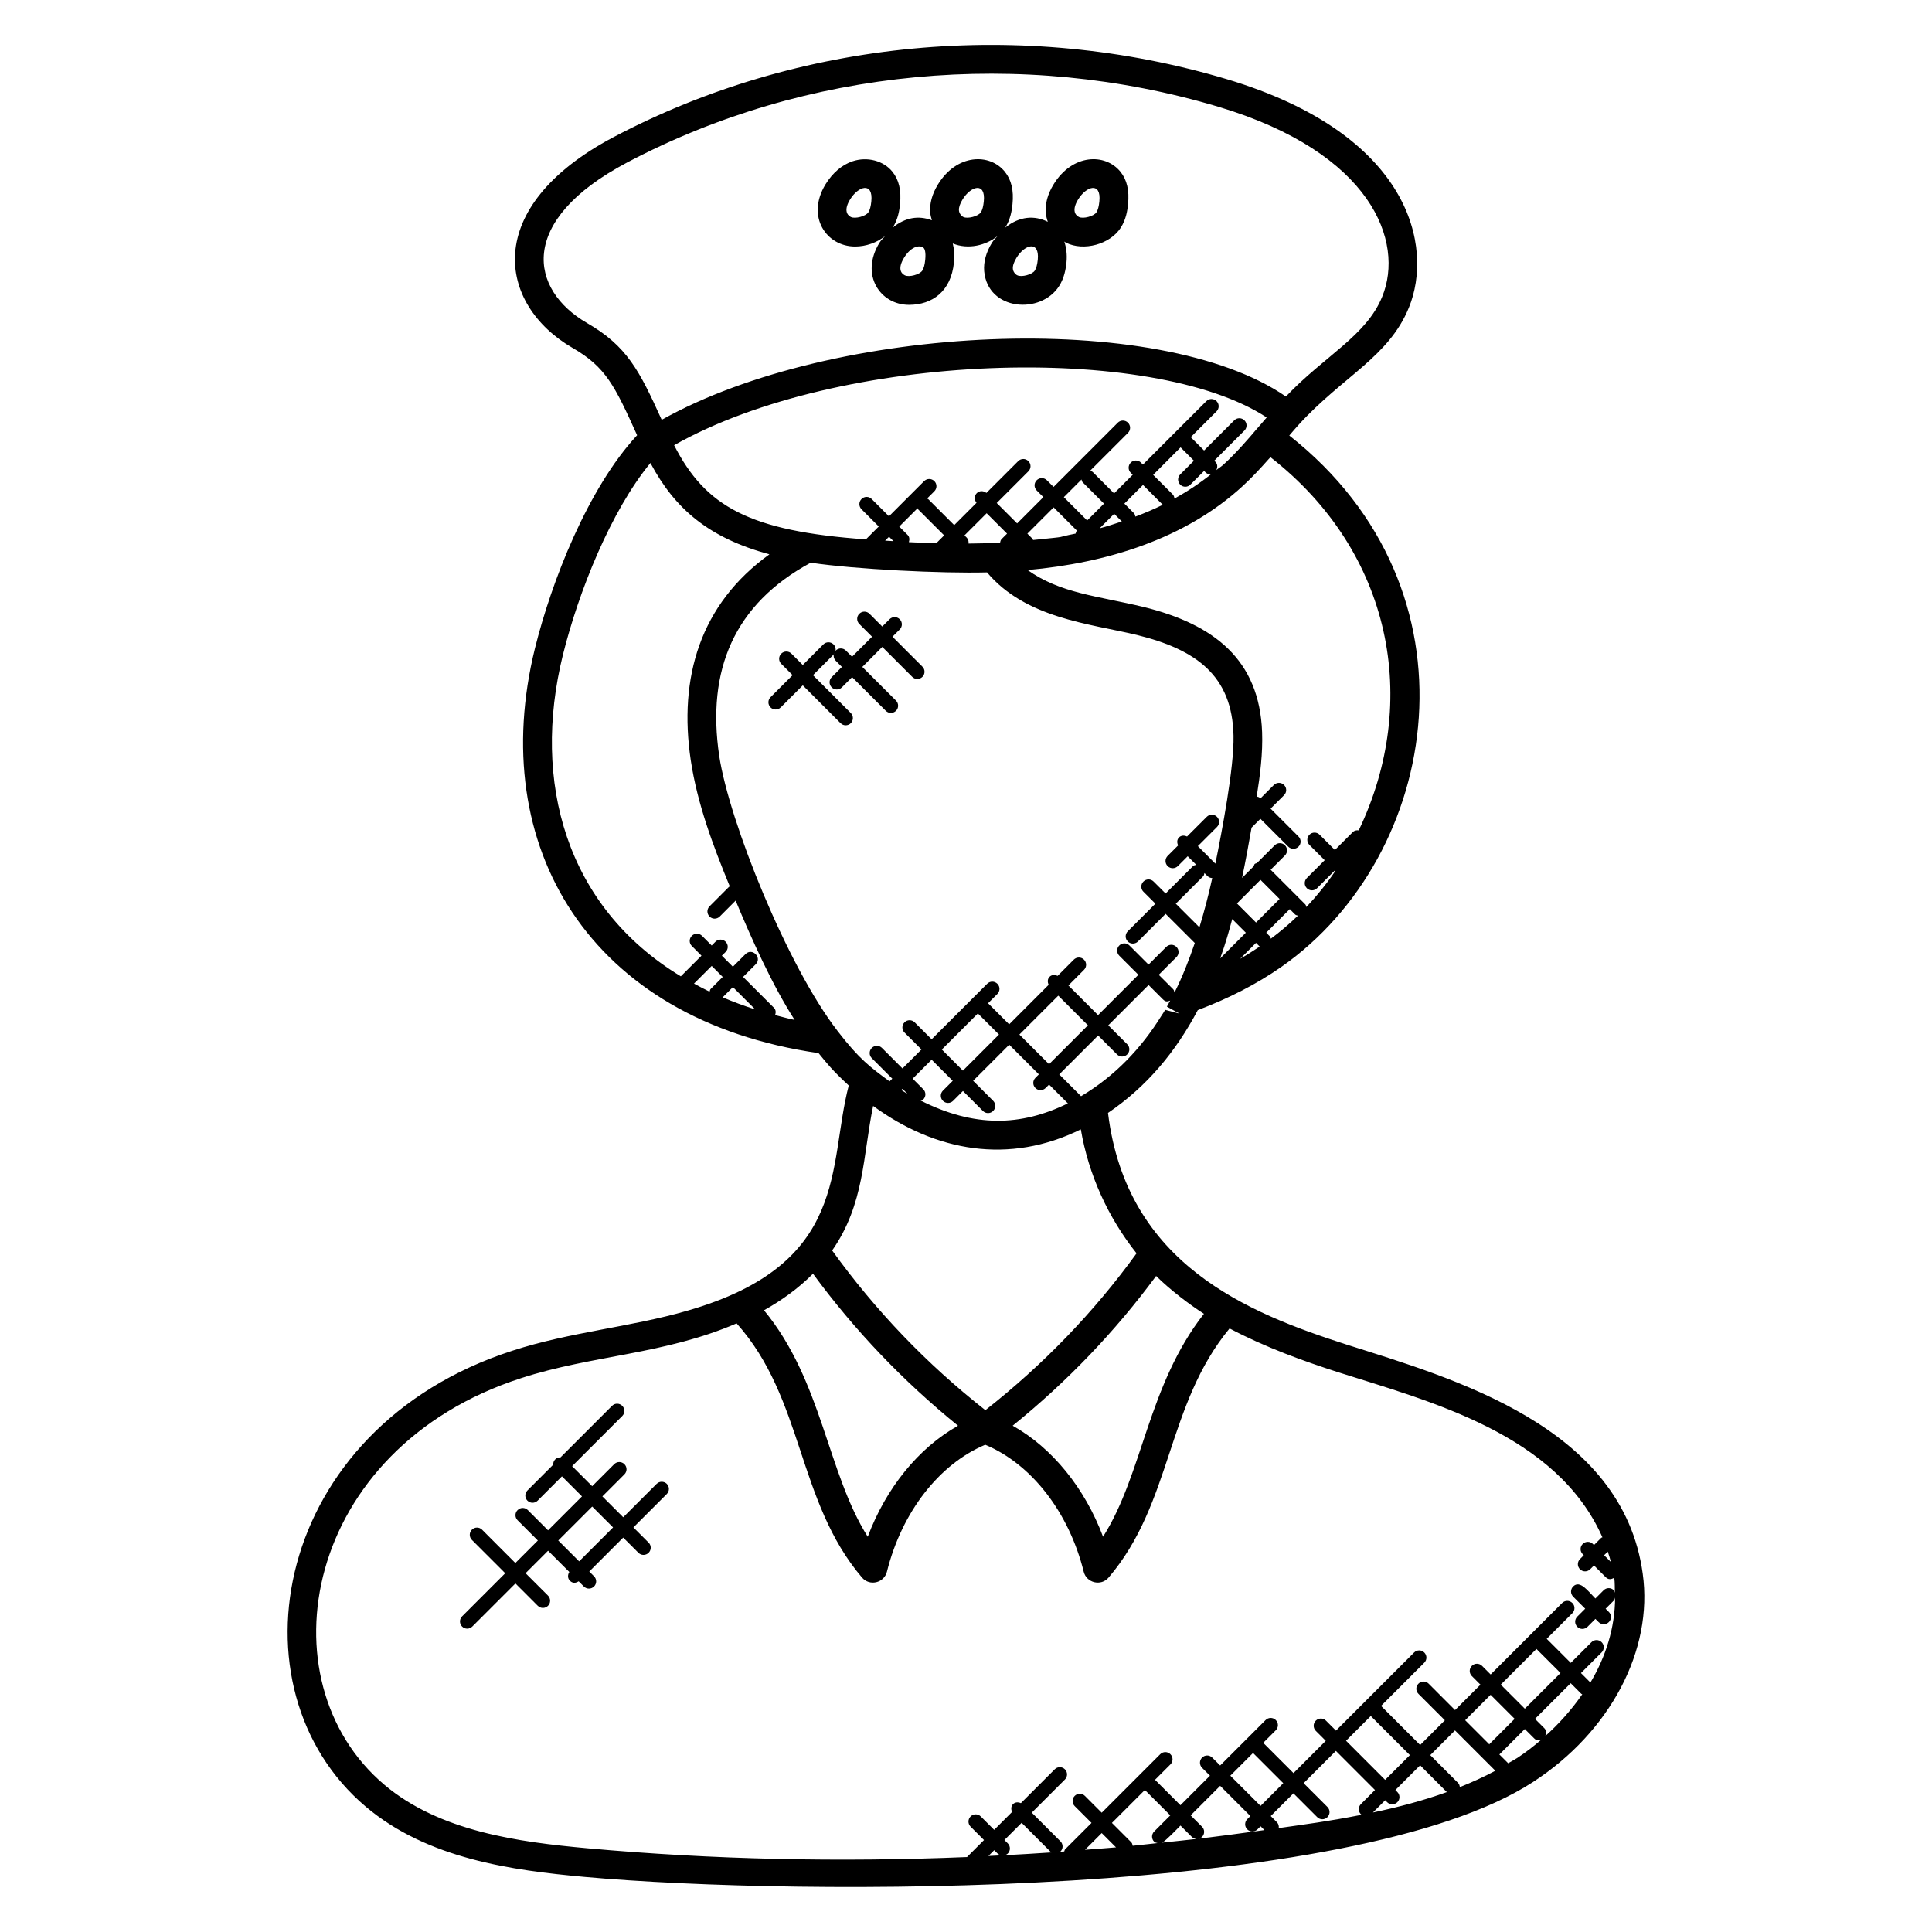 <?xml version="1.0" encoding="UTF-8"?>
<!-- Uploaded to: SVG Repo, www.svgrepo.com, Generator: SVG Repo Mixer Tools -->
<svg fill="#000000" width="800px" height="800px" version="1.1" viewBox="144 144 512 512" xmlns="http://www.w3.org/2000/svg">
 <g>
  <path d="m326.14 491.36c-15.031 4.344-31.039 5.617-46.32 10.586-63.633 20.543-75.832 89.609-38.879 120.85 16.344 13.801 38.562 16.855 58.113 18.617 56.527 5.09 203.65 5.809 251.22-25.168 20.48-13.297 31.887-34.969 29.066-55.191-5.336-39.137-50.402-51.793-78.578-60.754-25.719-8.289-58.219-21.07-63.129-61.367 10.336-7.023 17.945-16.199 23.793-27.242 8.266-3.137 15.535-6.863 22.082-11.406 0-0.008 0.008-0.008 0.008-0.008 42.336-29.535 54.234-99.848 2.16-140.86 0.824-0.953 1.641-1.922 2.473-2.84 11.703-12.84 23.906-17.953 29.23-31.082 6.535-15.969 0.688-45.848-48.25-60.512-54.152-16.16-113.39-10.586-162.53 15.352-35.242 18.641-30.648 44.391-10.895 55.848 8.848 5.09 11.199 10.023 17.137 23.16-13.062 14.062-22.711 38.832-27.082 56.504-12.91 52.418 14.336 98.473 75.168 107.24 2.344 2.863 3.512 4.414 8 8.578-5.602 21.449 0.375 47.289-42.785 59.691zm33.312-9.809c11 14.992 23.902 28.504 38.434 40.281-10.449 5.879-19.055 16.449-23.922 29.418-10.746-16.969-12.039-41.266-27.496-60.016 4.578-2.547 9.137-5.805 12.984-9.684zm55.289 145.52 7.602 7.602c0.145 0.145 0.359 0.129 0.535 0.223-4.312 0.297-8.617 0.551-12.914 0.777 0.398-0.055 0.801-0.152 1.105-0.457 0.75-0.75 0.75-1.953 0-2.703l-0.887-0.887zm-6.375 8.137c0.32 0.32 0.742 0.434 1.16 0.48-1.191 0.062-2.391 0.113-3.582 0.168l1.535-1.535zm39.039-16.844 6.734 6.734-4.273 4.273c-0.75 0.75-0.75 1.953 0 2.695 0.25 0.25 0.586 0.289 0.902 0.375-2.199 0.23-4.398 0.496-6.594 0.711-0.078-0.336-0.129-0.688-0.398-0.945l-5.106-5.113zm28.664-9.805 8.008 8.008-6.016 6.016-8.008-8.008zm-0.703 16.719-0.824 0.824c-0.75 0.75-0.75 1.953 0 2.703 0.742 0.742 1.945 0.75 2.703 0l0.824-0.824 1.008 1.016c-5.914 0.824-11.84 1.617-17.754 2.312 0.441-0.031 0.887-0.168 1.223-0.504 0.75-0.75 0.75-1.953 0-2.703l-3.012-3.008 7.824-7.824zm-15.52 5.527c0.352 0.352 0.809 0.504 1.273 0.527-3.055 0.359-6.098 0.664-9.145 0.984 0.961-0.449 4.047-3.703 4.863-4.519zm-20.09 2.769c-2.742 0.25-5.473 0.418-8.215 0.641l4.426-4.426zm43.129-5.106c0.062-0.559-0.055-1.113-0.48-1.543l-1.648-1.648 6.016-6.016 6.305 6.305c0.742 0.742 1.945 0.75 2.703 0 0.75-0.75 0.75-1.953 0-2.703l-6.305-6.305 8.551-8.551 10.359 10.367-3.727 3.727c-0.75 0.75-0.75 1.953 0 2.703 0.078 0.082 0.199 0.055 0.289 0.121-9.527 1.863-14.422 2.441-22.062 3.543zm24.391-29.703 10.359 10.359-6.559 6.559-10.359-10.367zm43.898-17.777 6.375 6.375-9.457 9.457-6.375-6.375zm-5.777 18.527-6.633 6.633c-0.039 0.039-0.023 0.098-0.062 0.145l-6.414-6.414 6.734-6.734zm-5.117 13.754c-3.047 1.633-6.199 3.055-9.406 4.336-0.062-0.391-0.145-0.777-0.441-1.078l-7.398-7.398 6.551-6.551zm-12.852 5.656c-6.367 2.289-12.945 4.016-19.586 5.406l3.246-3.246 0.52 0.52c0.754 0.754 1.961 0.734 2.703 0 0.75-0.75 0.75-1.953 0-2.703l-0.52-0.52 6.559-6.559zm18.684-9.066c-0.793 0.52-1.625 0.938-2.434 1.418l-2.367-2.367c0.047-0.039 0.105-0.023 0.145-0.062l6.633-6.633 2.457 2.457c0.785 0.785 1.289 0.559 1.992 0.297-2.09 1.789-4.234 3.461-6.426 4.891zm7.375-5.758c0.336-0.711 0.352-1.535-0.238-2.121l-2.457-2.457 9.457-9.457 2.832 2.832c0.07 0.07 0.168 0.047 0.238 0.098-2.863 4.129-6.199 7.863-9.832 11.105zm17.426-46.145-1.801-1.801 0.961-0.961c0.316 0.914 0.605 1.84 0.84 2.762zm-2.25-6.555c-0.098 0.07-0.238 0.047-0.328 0.137l-1.914 1.914-0.289-0.289c-0.742-0.742-1.945-0.754-2.703 0-0.75 0.75-0.75 1.953 0 2.703l0.289 0.289-1.008 1.008c-0.75 0.75-0.75 1.953 0 2.703 0.742 0.742 1.945 0.75 2.703 0l1.008-1.008 3.07 3.078c0.777 0.777 1.52 0.633 2.297 0.168v0.008c0.191 1.344 0.121 2.664 0.16 3.992-0.09-0.23-0.09-0.48-0.273-0.672-0.742-0.75-1.945-0.75-2.703 0l-2.184 2.184c-1.895-1.895-4.062-5.016-5.887-3.191-0.75 0.75-0.75 1.953 0 2.703l3.191 3.191-2.098 2.098c-0.75 0.75-0.75 1.953 0 2.703 0.754 0.754 1.961 0.734 2.703 0l2.098-2.098 0.855 0.855c0.742 0.742 1.945 0.75 2.703 0 0.75-0.75 0.75-1.953 0-2.703l-0.848-0.848 2.184-2.184c0.223-0.215 0.238-0.52 0.328-0.785-0.031 8.008-2.473 15.703-6.543 22.527l-2.504-2.504 5.481-5.481c0.75-0.75 0.75-1.953 0-2.703s-1.953-0.75-2.703 0l-5.481 5.481-6.375-6.375 6.793-6.793c0.75-0.75 0.75-1.953 0-2.703s-1.953-0.75-2.703 0l-18.945 18.945-2.281-2.281c-0.75-0.75-1.953-0.75-2.703 0s-0.75 1.953 0 2.703l2.281 2.281-6.734 6.734-6.992-7c-0.75-0.75-1.953-0.75-2.703 0s-0.75 1.953 0 2.703l7 7-6.551 6.551-10.359-10.359 11.457-11.449c0.75-0.75 0.75-1.953 0-2.703s-1.953-0.75-2.703 0l-20.703 20.703-2.641-2.641c-0.742-0.742-1.945-0.754-2.703 0-0.75 0.75-0.75 1.953 0 2.703l2.641 2.641-8.551 8.551-8.02-8.023 3.328-3.328c0.75-0.75 0.75-1.953 0-2.703s-1.953-0.75-2.703 0l-12.039 12.039-2.098-2.09c-0.75-0.75-1.953-0.75-2.695 0-0.75 0.75-0.75 1.953 0 2.703l2.09 2.09-7.824 7.824-6.734-6.734 4.078-4.078c0.75-0.75 0.75-1.953 0-2.703s-1.953-0.75-2.703 0l-15.504 15.504-4.457-4.457c-0.75-0.75-1.953-0.75-2.703 0s-0.75 1.953 0 2.703l4.457 4.457-7 7c-0.152 0.152-0.137 0.375-0.23 0.559-0.383 0.031-0.77 0.062-1.152 0.09 0.047-0.039 0.105-0.023 0.152-0.062 0.75-0.75 0.75-1.953 0-2.703l-7.602-7.602 8.785-8.785c0.75-0.75 0.75-1.953 0-2.703s-1.953-0.75-2.703 0l-8.969 8.969c-0.703-0.312-1.504-0.312-2.078 0.258-0.574 0.574-0.566 1.375-0.258 2.078l-4.742 4.742-3.551-3.551c-0.754-0.754-1.961-0.742-2.695 0-0.75 0.75-0.75 1.953 0 2.703l3.551 3.551-4.504 4.504c-33.863 1.391-67.473 0.672-100.54-2.32-18.391-1.664-39.234-4.473-53.879-16.848-32.512-27.496-21.543-89.082 36.297-107.76 18.777-6.098 37.895-6.231 57.066-14.504 17.848 19.93 15.961 47.09 33.23 67.352 2.031 2.375 5.856 1.434 6.609-1.551 3.938-15.824 13.863-28.52 26.047-33.641 12.215 5.106 22.152 17.809 26.098 33.641 0.734 2.977 4.594 3.93 6.602 1.551 16.879-19.77 15.266-45.672 32.055-66.008 9.52 5.031 19.672 8.664 28.535 11.527 24.832 7.906 58.113 16.402 70.273 43.824zm-118.28-69.254c3.848 3.809 8.938 7.633 12.672 10.023-14.914 19.047-16.145 42.383-26.734 59.074-4.871-12.961-13.48-23.543-23.953-29.418 14.43-11.656 27.168-24.969 38.016-39.68zm-67.531-49.281 0.32-0.32 1.305 1.305c-0.031-0.023 0.09 0.125-1.625-0.984zm5.121 2.781c0.246-0.09 0.512-0.098 0.703-0.289 0.75-0.75 0.75-1.953 0-2.695l-2.809-2.809 5.023-5.023 5.594 5.594-2.598 2.602c-0.75 0.75-0.75 1.953 0 2.703 0.742 0.742 1.945 0.75 2.695 0l2.609-2.609 5.297 5.297c0.742 0.742 1.945 0.75 2.703 0 0.75-0.75 0.75-1.953 0-2.703l-5.297-5.297 9.559-9.559 7.856 7.856-0.918 0.918c-0.75 0.75-0.75 1.953 0 2.703 0.742 0.742 1.945 0.75 2.703 0l0.918-0.918 4.984 4.984c-12.52 6.144-24.855 6.375-39.023-0.754zm15.242-23.141c0.055 0.07 0.031 0.16 0.09 0.223l5.434 5.434-9.559 9.559-5.582-5.594zm21.238-4.648 7.856 7.856-10.305 10.305-7.856-7.856zm28.32 3.75c-0.25 0.441-0.504 0.887-0.969 1.551-5.289 8.543-12.273 15.977-21.312 21.344l-5.785-5.785 10.305-10.305 5.008 5.016c0.742 0.742 1.945 0.75 2.703 0 0.75-0.75 0.75-1.953 0-2.695l-5.019-5.019 10.68-10.68 3.809 3.809c0.785 0.785 1.25 0.551 1.914 0.32-0.289 0.535-0.566 1.07-0.863 1.602l3.344 1.848zm10.418-36.246c0.727 0.727 1.09 1.289 2.07 1.336-0.977 4.481-2.121 8.824-3.398 13.047l-6.266-6.258 7.223-7.223c0.25-0.242 0.289-0.578 0.371-0.902zm14.848 1.812 5.062 5.062-6.238 6.246-5.062-5.062zm-0.207 17.676c-1.688 1.121-3.391 2.223-5.184 3.238l4.207-4.215zm-10.465 3.125c1.559-4.398 2.25-6.938 3.184-10.406l3.609 3.609zm13.422-5.215c-0.09-0.207-0.082-0.441-0.25-0.609l-0.977-0.977 6.238-6.246 1.414 1.418c0.207 0.207 0.488 0.215 0.75 0.312-2.262 2.191-4.66 4.223-7.176 6.102zm23.289-28.703c-0.566-0.078-1.145 0.023-1.582 0.465l-4.734 4.734-4.047-4.047c-0.75-0.75-1.953-0.75-2.703 0s-0.75 1.953 0 2.703l4.047 4.047-4.727 4.727c-0.75 0.75-0.75 1.953 0 2.703 0.742 0.742 1.945 0.75 2.703 0l4.727-4.727 0.137 0.129c-2.312 3.406-4.894 6.602-7.695 9.586-0.09-0.246-0.098-0.52-0.297-0.711l-9.168-9.176 3.777-3.777c0.75-0.75 0.75-1.953 0-2.703-0.742-0.75-1.945-0.75-2.703 0l-4.719 4.719c-0.191 0.09-0.418 0.078-0.582 0.238-0.16 0.16-0.152 0.391-0.246 0.582l-3.106 3.106c0.887-4.207 1.848-9.375 2.519-13.32l2.344-2.344 7.391 7.391c0.742 0.742 1.945 0.75 2.703 0 0.75-0.75 0.75-1.953 0-2.695l-7.391-7.391 3.566-3.566c0.75-0.75 0.75-1.953 0-2.703s-1.953-0.75-2.703 0l-3.566 3.566-0.168-0.168c-0.223-0.223-0.535-0.25-0.816-0.336 0.91-5.688 1.641-11.473 1.434-17.062-0.703-19.207-12.746-28.578-31.41-33.176-12.457-2.977-22.055-3.625-30.738-9.785 20.953-1.863 41.816-8.258 57.066-22.312 2.441-2.246 4.672-4.656 6.824-7.09 0.145-0.16 0.336-0.336 0.48-0.496 32.191 25.105 39.801 64.594 23.383 98.891zm-181.43-102.07c43.777-24.77 126.82-27.191 157.04-7.352-0.504 0.594-1.023 1.184-1.527 1.777-0.312 0.359-0.609 0.695-0.918 1.055-0.008 0.016-0.023 0.016-0.039 0.031-1.191 1.418-2.512 2.945-3.914 4.496-1.625 1.785-3.281 3.504-5.055 5.129-0.574 0.527-1.289 0.945-1.895 1.449 0.352-0.719 0.367-1.559-0.223-2.152l-0.32-0.328 7.992-7.992c0.75-0.75 0.75-1.953 0-2.703s-1.953-0.75-2.703 0l-7.992 7.992-3.535-3.535 6.84-6.84c0.75-0.75 0.75-1.953 0-2.703s-1.953-0.75-2.703 0l-16.809 16.809-0.52-0.52c-0.75-0.75-1.953-0.75-2.703 0s-0.75 1.953 0 2.695l0.52 0.52-4.938 4.938-5.656-5.656c-0.207-0.207-0.48-0.215-0.734-0.305l10.07-10.07c0.75-0.75 0.75-1.953 0-2.703s-1.953-0.75-2.703 0l-17.016 17.023-1.77-1.77c-0.75-0.75-1.953-0.75-2.703 0s-0.75 1.953 0 2.703l1.77 1.77-6.953 6.961-5.406-5.406 8.391-8.391c0.75-0.75 0.75-1.953 0-2.703s-1.953-0.75-2.703 0l-8.426 8.426c-0.75-0.625-1.848-0.641-2.551 0.062s-0.688 1.801-0.062 2.551l-5.914 5.914-6.91-6.91c-0.078-0.078-0.199-0.055-0.289-0.121l1.93-1.93c0.75-0.75 0.75-1.953 0-2.695-0.742-0.742-1.945-0.754-2.703 0l-9.32 9.32-4.574-4.574c-0.75-0.75-1.953-0.75-2.703 0s-0.75 1.953 0 2.703l4.574 4.574-3.414 3.414c-30.984-2.195-42.496-8.707-50.824-24.953zm62.633 25.703c-0.145-0.008-0.281-0.016-0.426-0.023 0.215-0.664 0.199-1.383-0.328-1.91l-2.215-2.215 4.863-4.863c0.062 0.09 0.039 0.215 0.121 0.289l6.91 6.91-2.031 2.031c-1.824-0.055-3.68-0.07-5.465-0.152-0.484-0.02-0.957-0.043-1.43-0.066zm-6.711-0.414 1.039-1.039 1.168 1.168c-0.734-0.035-1.473-0.082-2.207-0.129zm26.902-7.266 5.406 5.406-1.457 1.449c-0.258 0.266-0.32 0.617-0.398 0.953-2.793 0.129-5.578 0.215-8.359 0.23 0.07-0.566-0.039-1.137-0.465-1.566l-0.602-0.602zm25.137-8.938c0.09 0.25 0.098 0.535 0.305 0.734l5.656 5.656-4.465 4.465-6.176-6.176zm26.258-8.512 3.535 3.535-3.633 3.633c-0.75 0.75-0.75 1.953 0 2.703 0.742 0.742 1.945 0.75 2.703 0l3.633-3.633 0.32 0.328c0.633 0.633 1.047 0.543 1.648 0.434-2.992 2.418-6.266 4.594-9.824 6.566-0.062-0.391-0.152-0.785-0.449-1.082l-5.199-5.199zm-4.762 15.168c0.023 0.023 0.055 0.008 0.078 0.031-2.328 1.152-4.762 2.191-7.297 3.144-0.082-0.312-0.121-0.641-0.367-0.895l-2.551-2.551 4.938-4.938zm-10.809 4.465c-1.93 0.641-3.848 1.281-5.879 1.816l3.848-3.848zm-11.895 2.434-0.055 0.055c-0.199 0.199-0.207 0.473-0.297 0.719-6.406 1.273-0.574 0.594-11.273 1.703-0.07-0.098-0.047-0.223-0.129-0.305l-1.383-1.383 6.961-6.961zm-129.88-55.051c-15.137-8.785-18.633-27.016 10.633-42.496 47.359-25 104.51-30.391 156.77-14.777 40.711 12.199 49.32 35.801 43.383 50.305 0 0.008 0 0.008-0.008 0.016-4.207 10.383-15.238 15.633-25.52 26.465-33.672-23.242-120.03-19.25-165.42 6.168-5.957-13.168-9.223-19.551-19.84-25.68zm32.824 176.5c-0.199 0.199-0.207 0.473-0.297 0.727-1.418-0.672-2.769-1.414-4.129-2.144l4.688-4.68 2.922 2.922zm5.883-0.488 5.914 5.914c-2.977-0.938-5.848-2.016-8.633-3.199zm11.184 7.418c0.238-0.672 0.223-1.406-0.312-1.938l-8.176-8.176 3.344-3.344c1.77-1.77-0.91-4.488-2.703-2.703l-3.344 3.344-2.922-2.922 1-0.992c0.75-0.75 0.75-1.953 0-2.703s-1.953-0.75-2.703 0l-0.992 1-2.559-2.566c-0.75-0.742-1.953-0.754-2.703 0-0.75 0.75-0.75 1.953 0 2.695l2.559 2.566-5.473 5.465c-30.527-18.48-39.512-51.656-31.281-85.074 4.207-16.984 12.793-38.32 23.223-50.961 6.535 12.289 15.633 19.906 31.535 24.199-18.406 13.266-24.105 32.68-20.848 54.57 1.762 11.633 5.856 22.504 10.352 33.465-0.062 0.055-0.152 0.031-0.215 0.09l-5.16 5.168c-0.75 0.75-0.75 1.953 0 2.703 0.734 0.742 1.945 0.754 2.703 0l4.215-4.223c4.137 9.945 9.574 22.168 15.633 31.617-1.766-0.363-3.461-0.836-5.172-1.281zm16.551 4.207c-13.289-17.137-28.703-55.449-31.359-72.871-3.375-22.746 3.922-40.234 24.234-51.219 11.984 1.762 34.57 2.879 46.738 2.566 10.25 12.168 27.121 13.566 39.695 16.574 15.762 3.879 25.297 10.801 25.625 26.719 0.176 8.496-3.121 25.57-4.809 33.895l-4.641-4.648 5.062-5.062c0.75-0.75 0.75-1.953 0-2.703-0.742-0.742-1.945-0.754-2.703 0l-5.231 5.223c-0.703-0.336-1.535-0.352-2.121 0.238-0.586 0.586-0.574 1.414-0.238 2.121l-2.777 2.777c-0.75 0.75-0.75 1.953 0 2.703 0.754 0.754 1.961 0.734 2.703 0l2.609-2.609 2.273 2.273c-0.32 0.082-0.656 0.121-0.902 0.375l-7.223 7.223-3.176-3.168c-0.75-0.75-1.953-0.75-2.703 0s-0.75 1.953 0 2.695l3.176 3.168-7.32 7.32c-0.75 0.75-0.75 1.953 0 2.695 0.742 0.742 1.945 0.75 2.703 0l7.32-7.32 7.734 7.727c-1.52 4.481-3.238 8.848-5.328 13.039-0.016 0.031-0.031 0.055-0.047 0.082-0.082-0.312-0.121-0.641-0.367-0.887l-3.809-3.809 4.688-4.688c0.75-0.75 0.75-1.953 0-2.703s-1.953-0.75-2.703 0l-4.688 4.688-5.062-5.062c-0.75-0.75-1.953-0.75-2.695 0-0.75 0.75-0.75 1.953 0 2.703l5.062 5.062-10.688 10.68-7.856-7.856 4.129-4.137c0.75-0.75 0.75-1.953 0-2.703s-1.953-0.75-2.703 0l-4.297 4.305c-0.711-0.336-1.535-0.352-2.121 0.238-0.586 0.586-0.574 1.418-0.238 2.121l-10.469 10.48-5.434-5.434c-0.062-0.062-0.152-0.039-0.223-0.09l2.527-2.527c0.75-0.75 0.75-1.953 0-2.703-0.742-0.742-1.945-0.754-2.695 0l-14.719 14.711-4.496-4.488c-0.75-0.75-1.953-0.75-2.695 0-0.75 0.75-0.75 1.953 0 2.703l4.496 4.488-5.031 5.031-5.434-5.434c-0.75-0.75-1.953-0.75-2.703 0s-0.75 1.953 0 2.703l5.434 5.434-0.719 0.719c-4.973-3.672-7.918-5.727-13.789-13.359zm9.426 19.863c16.641 12.168 36.074 15.574 55.039 6.215 2.055 12.055 7.25 23.402 14.77 32.855-11.258 15.559-24.719 29.512-40.066 41.57-15.52-12.199-29.152-26.41-40.602-42.328 8.594-12.32 8.129-25.09 10.859-38.312z"/>
  <path d="m370.62 209.33c2.84 0 5.777-1.023 7.938-2.777-0.496 0.602-1.07 1.078-1.504 1.793-5.184 8.488 0.191 16.441 7.848 16.441 6.168 0 11.16-3.594 11.902-11.23 0.191-1.91 0.062-3.559-0.312-5.039 4.062 1.688 8.816 0.52 11.879-1.977-0.496 0.602-1.062 1.078-1.488 1.777-1.574 2.566-2.266 5.106-2.062 7.566 0.938 10.473 14.992 11.551 19.863 3.914 1.398-2.184 1.77-4.609 1.945-6.258 0.207-2.152-0.062-3.93-0.574-5.535 0.152 0.082 0.273 0.215 0.426 0.297 4.695 2.375 11.742 0.426 14.527-3.953 1.414-2.191 1.777-4.617 1.938-6.246 0.367-3.641-0.289-6.441-2.008-8.578-4.055-5.023-12.785-4.742-17.738 3.352-1.574 2.582-2.258 5.121-2.039 7.551 0.07 0.809 0.25 1.594 0.52 2.352-3.512-1.75-7.504-1.512-11.281 1.535 1.391-2.184 1.762-4.594 1.922-6.215 0.367-3.641-0.297-6.449-2.016-8.574-3.984-4.984-12.746-4.793-17.734 3.344-1.574 2.582-2.258 5.121-2.039 7.551 0.062 0.672 0.238 1.32 0.434 1.953-3.559-1.328-7.039-0.762-10.367 1.922 1.391-2.184 1.762-4.594 1.922-6.207 0.367-3.641-0.297-6.449-2.016-8.574-2.367-2.961-6.719-4.062-10.559-2.777-2.832 0.961-5.305 3.07-7.184 6.129-5.195 8.543 0.227 16.465 7.859 16.465zm59.09-12.465c2.176-3.574 6.16-4.754 5.633 0.496-0.129 1.336-0.383 2.273-0.77 2.894-0.656 1.039-3.512 1.816-4.641 1.246h-0.008c-1.176-0.598-1.801-2.047-0.215-4.637zm-16.328 15.449c2.246-3.656 6.121-4.582 5.641 0.48-0.145 1.367-0.398 2.289-0.793 2.914-0.656 1.039-3.512 1.824-4.633 1.246l-0.008 0.004c-0.625-0.312-1.113-1.031-1.168-1.727-0.07-0.77 0.266-1.777 0.961-2.918zm-14.297-15.449c2.176-3.582 6.16-4.746 5.633 0.496-0.129 1.336-0.383 2.273-0.777 2.894-0.656 1.039-3.504 1.816-4.633 1.246h-0.016c-0.617-0.312-1.105-1.031-1.16-1.742-0.07-0.758 0.258-1.766 0.953-2.894zm-15.52 15.465c2.09-3.434 4.594-3.406 5.273-2.559 0.184 0.223 0.566 0.969 0.359 3.039-0.129 1.359-0.375 2.273-0.777 2.902-0.656 1.039-3.496 1.824-4.633 1.246h-0.008c-1.176-0.59-1.801-2.008-0.215-4.629zm-14.289-15.465c2.176-3.582 6.16-4.746 5.633 0.496-0.129 1.336-0.383 2.273-0.777 2.894-0.656 1.039-3.512 1.816-4.641 1.246h-0.016c-1.16-0.598-1.785-2.047-0.199-4.637z"/>
  <path d="m318.01 537.24-8.848 8.848-5.527-5.527 5.84-5.84c0.75-0.75 0.75-1.953 0-2.703s-1.953-0.75-2.703 0l-5.84 5.84-5.312-5.312 13.281-13.281c0.75-0.75 0.75-1.953 0-2.703s-1.953-0.75-2.703 0l-13.656 13.656c-0.512-0.016-1.016 0.145-1.406 0.535-0.391 0.391-0.551 0.902-0.535 1.406l-6.824 6.824c-0.75 0.75-0.75 1.953 0 2.703 0.742 0.742 1.945 0.75 2.703 0l6.441-6.441 5.312 5.312-8.992 8.992-5.367-5.367c-0.75-0.75-1.953-0.75-2.703 0s-0.75 1.953 0 2.703l5.367 5.367-5.961 5.961-8.816-8.828c-0.75-0.75-1.953-0.75-2.703 0s-0.75 1.953 0 2.703l8.832 8.832-11.426 11.426c-0.75 0.75-0.75 1.953 0 2.703 0.742 0.742 1.945 0.75 2.703 0l11.426-11.426 5.93 5.93c0.742 0.742 1.945 0.75 2.703 0 0.75-0.75 0.75-1.953 0-2.703l-5.941-5.938 5.961-5.961 5.633 5.633c-0.465 0.742-0.488 1.68 0.152 2.32 0.633 0.633 1.383 0.75 2.32 0.152l1.375 1.375c0.742 0.742 1.945 0.75 2.703 0 0.75-0.75 0.75-1.953 0-2.703l-1.266-1.266 8.992-8.992 4.031 4.031c0.742 0.742 1.945 0.75 2.703 0 0.75-0.75 0.75-1.953 0-2.695l-4.031-4.031 8.848-8.848c0.75-0.75 0.75-1.953 0-2.703-0.75-0.727-1.957-0.727-2.695 0.016zm-20.535 20.531-5.527-5.527 8.992-8.992 5.527 5.527z"/>
  <path d="m369.47 332.96-10.023-10.031 5.449-5.449c0.75-0.75 0.75-1.953 0-2.703s-1.953-0.75-2.703 0l-5.449 5.449-3-3c-0.742-0.75-1.945-0.75-2.703 0-0.75 0.75-0.75 1.953 0 2.695l3 3-5.84 5.84c-0.75 0.75-0.75 1.953 0 2.703 0.742 0.742 1.945 0.75 2.703 0l5.84-5.84 10.023 10.031c0.754 0.754 1.961 0.734 2.703 0 0.738-0.75 0.738-1.953 0-2.695z"/>
  <path d="m365.48 319.11 1.633 1.633-2.703 2.711c-0.75 0.75-0.75 1.953 0 2.703 0.734 0.734 1.945 0.754 2.703 0l2.703-2.711 8.93 8.922c0.742 0.742 1.945 0.75 2.703 0 0.75-0.75 0.75-1.953 0-2.703l-8.93-8.922 5.297-5.305 7.938 7.938c0.742 0.742 1.945 0.75 2.695 0s0.75-1.953 0-2.703l-7.938-7.938 1.93-1.93c0.75-0.75 0.75-1.953 0-2.703-0.754-0.754-1.961-0.742-2.703 0l-1.93 1.93-3.383-3.383c-0.75-0.75-1.953-0.75-2.703 0s-0.75 1.953 0 2.703l3.383 3.383-5.305 5.305-1.633-1.633c-0.75-0.75-1.953-0.75-2.695 0-0.734 0.75-0.734 1.957 0.008 2.703z"/>
 </g>
</svg>